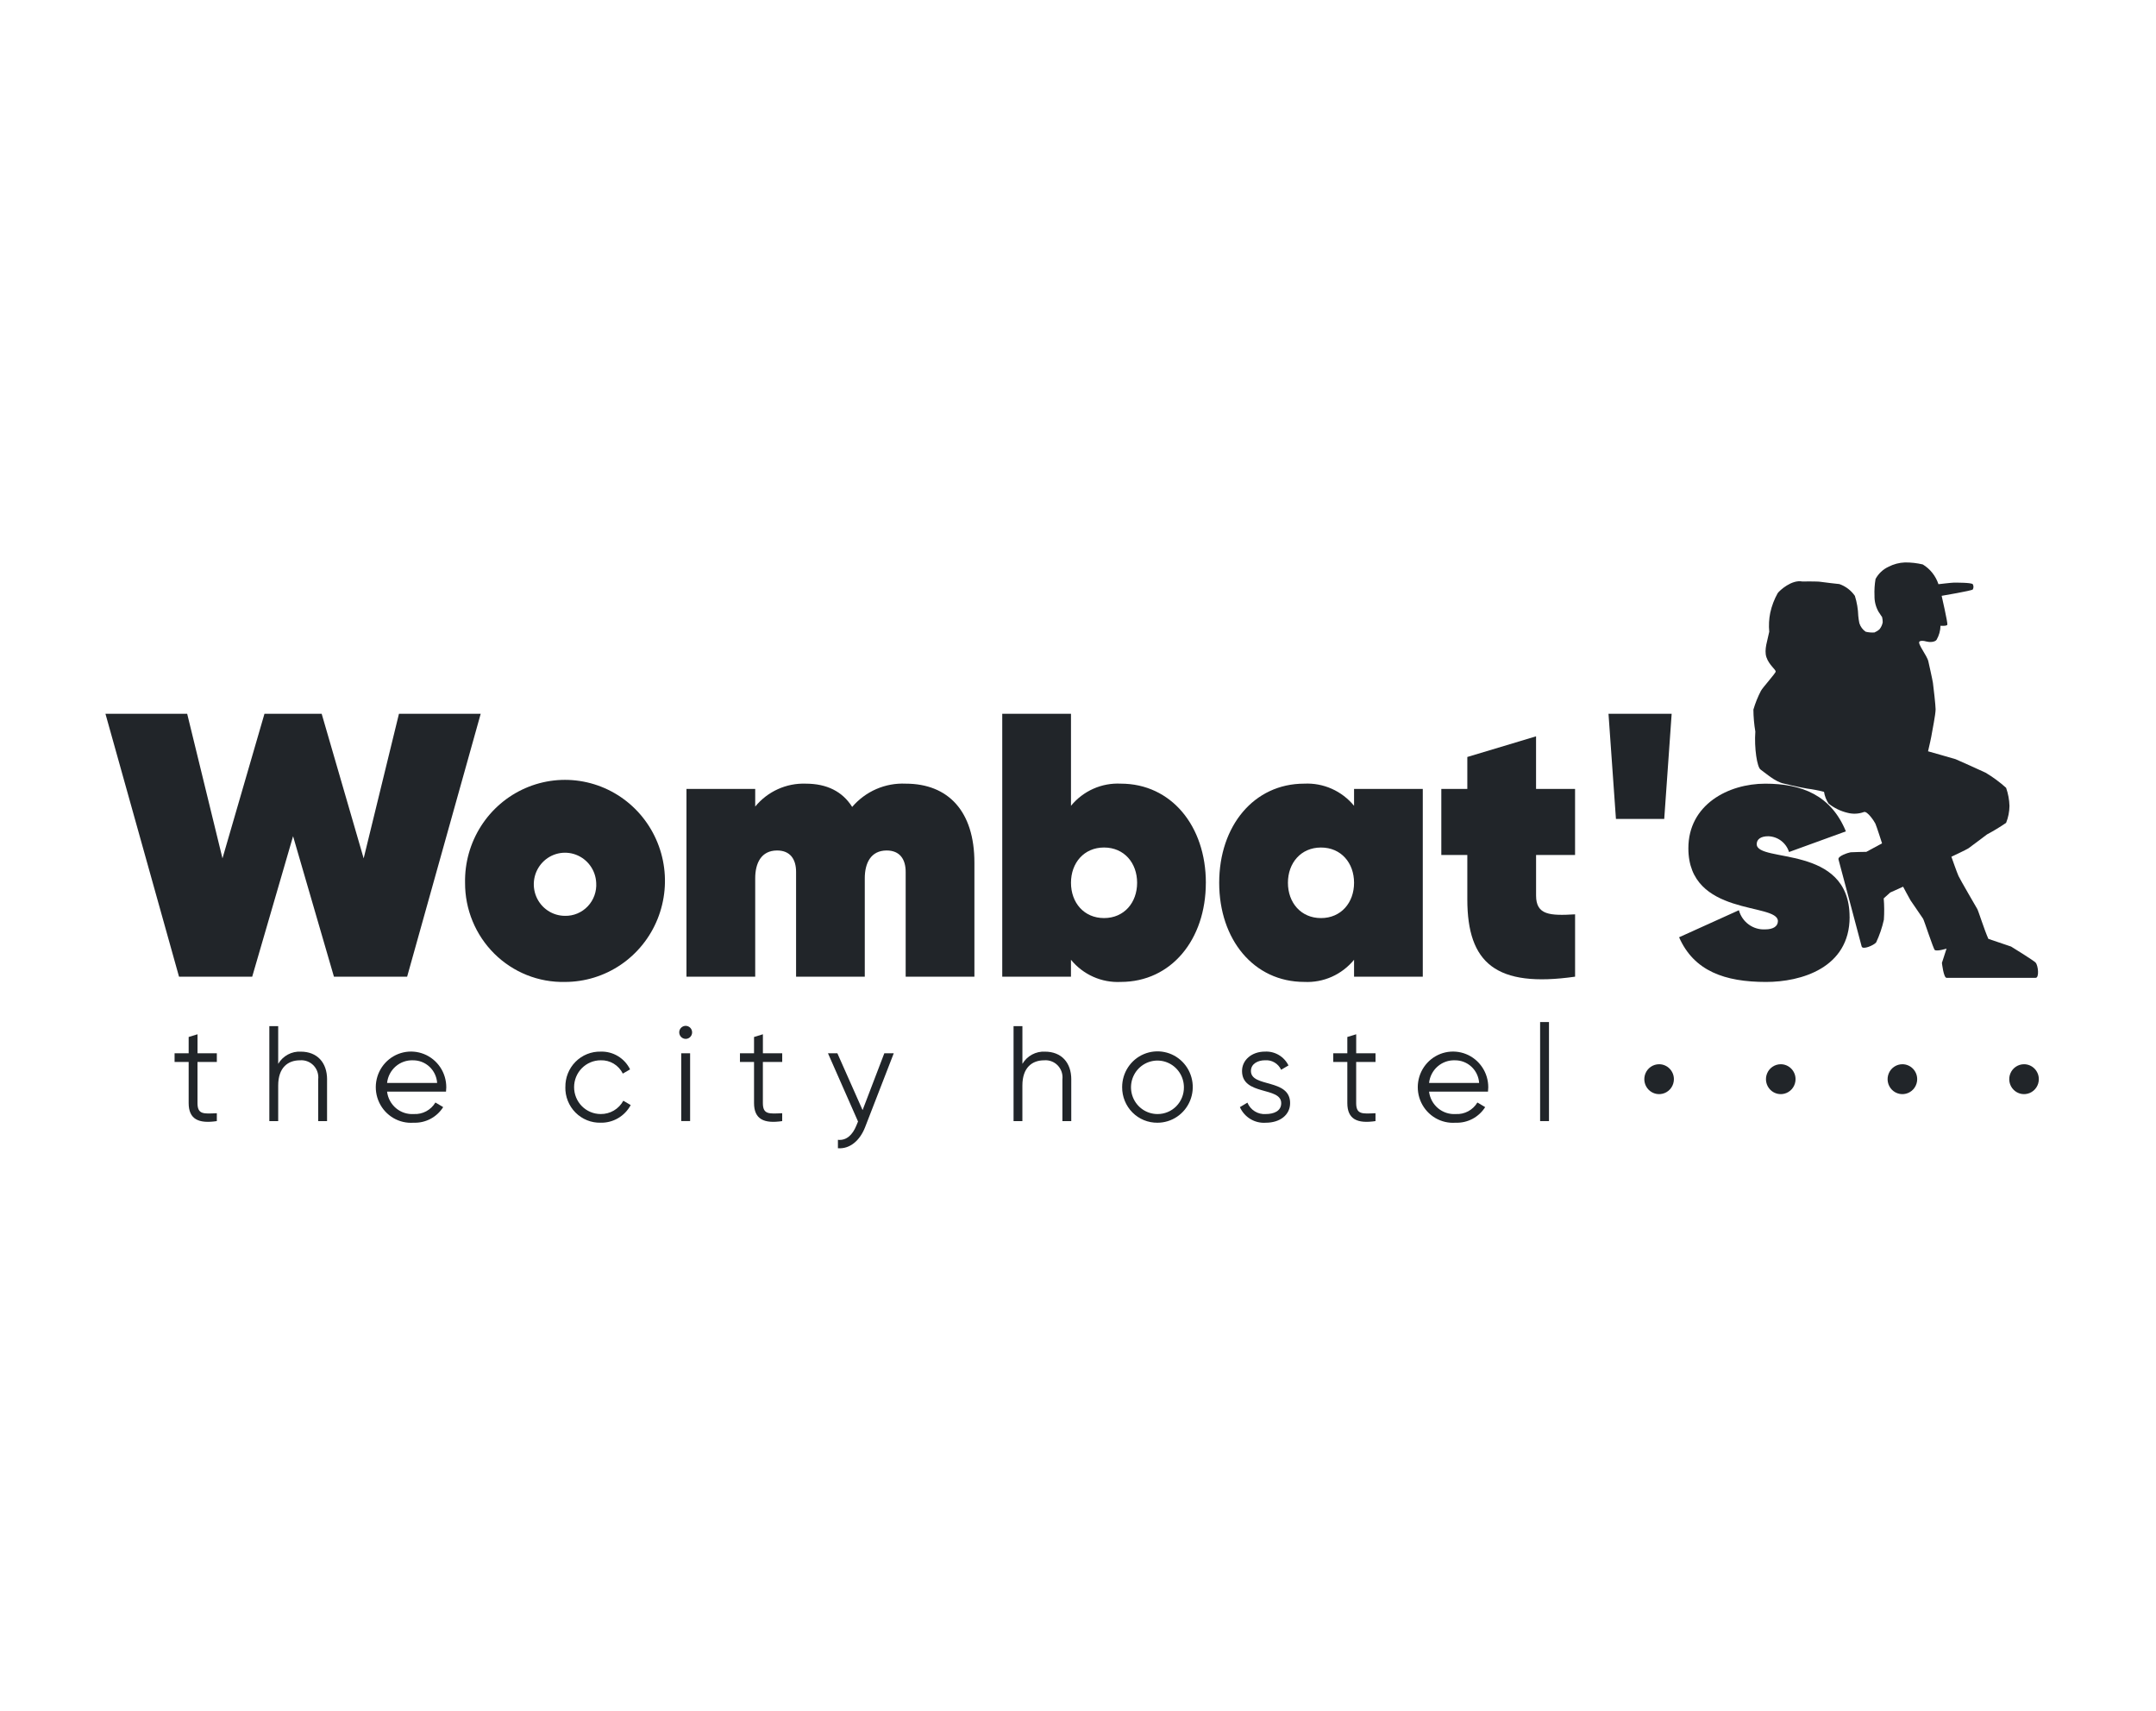 <svg xmlns="http://www.w3.org/2000/svg" width="184" height="146" viewBox="0 0 184 146" fill="none"><path d="M16.855 90.629V94.138C16.855 95.134 17.394 95.052 18.505 95.006V95.678C16.958 95.91 16.101 95.527 16.101 94.138V90.629H14.899V89.889H16.101V88.5L16.857 88.268V89.889H18.505V90.629H16.855Z" fill="#212529"></path><path d="M27.912 92.123V95.678H27.156V92.123C27.182 91.907 27.16 91.688 27.092 91.482C27.024 91.276 26.911 91.088 26.762 90.931C26.612 90.775 26.43 90.654 26.229 90.578C26.027 90.501 25.811 90.471 25.597 90.49C24.589 90.49 23.742 91.092 23.742 92.644V95.678H22.986V87.573H23.742V90.793C23.939 90.459 24.222 90.185 24.561 90.001C24.9 89.818 25.282 89.731 25.667 89.751C27.064 89.751 27.914 90.676 27.914 92.125" fill="#212529"></path><path d="M33.035 92.424H37.307C37.273 91.897 37.04 91.403 36.657 91.043C36.274 90.683 35.769 90.486 35.246 90.49C34.704 90.469 34.174 90.657 33.763 91.016C33.353 91.375 33.092 91.879 33.035 92.424ZM38.087 92.806C38.085 92.926 38.077 93.046 38.064 93.165H33.035C33.101 93.717 33.374 94.223 33.798 94.579C34.222 94.934 34.765 95.112 35.315 95.075C35.681 95.096 36.047 95.015 36.372 94.842C36.697 94.668 36.969 94.409 37.159 94.091L37.823 94.485C37.554 94.909 37.18 95.255 36.738 95.489C36.296 95.722 35.801 95.835 35.303 95.816C34.699 95.862 34.096 95.722 33.572 95.416C33.048 95.109 32.627 94.65 32.366 94.098C32.104 93.546 32.013 92.927 32.105 92.323C32.197 91.718 32.467 91.155 32.88 90.708C33.294 90.261 33.831 89.95 34.422 89.816C35.013 89.683 35.63 89.733 36.192 89.959C36.755 90.186 37.236 90.579 37.575 91.087C37.912 91.594 38.091 92.194 38.087 92.806" fill="#212529"></path><path d="M48.251 92.783C48.243 92.381 48.316 91.982 48.465 91.61C48.613 91.237 48.835 90.899 49.117 90.615C49.398 90.332 49.734 90.109 50.103 89.96C50.472 89.811 50.867 89.739 51.264 89.749C51.782 89.731 52.294 89.865 52.739 90.134C53.184 90.403 53.543 90.796 53.773 91.265L53.153 91.624C52.979 91.271 52.709 90.977 52.373 90.775C52.038 90.574 51.653 90.475 51.263 90.489C50.662 90.489 50.085 90.731 49.659 91.161C49.234 91.591 48.995 92.174 48.995 92.782C48.995 93.39 49.234 93.974 49.659 94.404C50.085 94.834 50.662 95.075 51.263 95.075C51.657 95.081 52.045 94.978 52.386 94.779C52.726 94.579 53.007 94.289 53.197 93.94L53.827 94.31C53.577 94.775 53.206 95.161 52.753 95.427C52.3 95.692 51.784 95.827 51.261 95.815C50.863 95.825 50.468 95.753 50.099 95.604C49.73 95.455 49.395 95.232 49.113 94.949C48.831 94.665 48.61 94.327 48.461 93.954C48.312 93.582 48.24 93.183 48.248 92.781" fill="#212529"></path><path d="M58.139 89.888H58.896V95.677H58.139V89.888ZM57.968 88.105C57.968 87.995 58 87.888 58.06 87.796C58.121 87.705 58.207 87.634 58.307 87.592C58.407 87.55 58.518 87.539 58.625 87.56C58.731 87.582 58.829 87.635 58.906 87.712C58.983 87.79 59.035 87.889 59.056 87.997C59.078 88.104 59.067 88.216 59.025 88.318C58.984 88.419 58.913 88.506 58.823 88.567C58.733 88.628 58.626 88.661 58.518 88.661C58.372 88.661 58.232 88.602 58.129 88.498C58.026 88.394 57.968 88.252 57.968 88.105Z" fill="#212529"></path><path d="M65.106 90.629V94.138C65.106 95.134 65.644 95.052 66.755 95.006V95.678C65.209 95.91 64.352 95.527 64.352 94.138V90.629H63.15V89.889H64.352V88.5L65.108 88.268V89.889H66.757V90.629H65.106Z" fill="#212529"></path><path d="M76.277 89.888L73.825 96.211C73.39 97.323 72.542 98.075 71.511 97.994V97.276C72.256 97.357 72.771 96.825 73.079 96.072L73.227 95.713L70.661 89.888H71.463L73.616 94.74L75.472 89.888H76.277Z" fill="#212529"></path><path d="M91.425 92.123V95.678H90.669V92.123C90.695 91.907 90.673 91.688 90.605 91.482C90.536 91.276 90.424 91.088 90.274 90.931C90.125 90.775 89.943 90.654 89.741 90.578C89.54 90.501 89.324 90.471 89.11 90.49C88.102 90.49 87.254 91.092 87.254 92.644V95.678H86.5V87.573H87.256V90.793C87.453 90.459 87.736 90.185 88.075 90.001C88.414 89.818 88.796 89.731 89.18 89.751C90.578 89.751 91.427 90.676 91.427 92.125" fill="#212529"></path><path d="M101.039 92.783C101.036 92.332 100.902 91.892 100.653 91.518C100.403 91.144 100.05 90.854 99.638 90.683C99.225 90.512 98.771 90.468 98.334 90.557C97.897 90.647 97.496 90.865 97.181 91.184C96.867 91.504 96.653 91.91 96.566 92.353C96.48 92.795 96.525 93.253 96.697 93.67C96.868 94.086 97.157 94.442 97.528 94.692C97.899 94.942 98.335 95.076 98.781 95.076C99.079 95.079 99.375 95.021 99.651 94.907C99.927 94.793 100.178 94.624 100.388 94.41C100.598 94.197 100.764 93.942 100.876 93.663C100.988 93.383 101.043 93.084 101.039 92.783ZM95.768 92.783C95.766 92.18 95.941 91.59 96.27 91.088C96.6 90.585 97.07 90.193 97.62 89.961C98.171 89.729 98.777 89.667 99.362 89.783C99.947 89.899 100.485 90.188 100.908 90.614C101.33 91.039 101.618 91.582 101.735 92.173C101.853 92.764 101.794 93.377 101.566 93.934C101.338 94.491 100.952 94.968 100.456 95.303C99.961 95.638 99.378 95.817 98.781 95.817C98.385 95.821 97.992 95.746 97.625 95.596C97.258 95.445 96.925 95.222 96.644 94.939C96.364 94.657 96.142 94.32 95.992 93.95C95.841 93.58 95.765 93.183 95.768 92.783Z" fill="#212529"></path><path d="M110.102 94.149C110.102 95.134 109.254 95.817 108.028 95.817C107.569 95.851 107.111 95.741 106.715 95.503C106.32 95.265 106.007 94.91 105.817 94.486L106.458 94.103C106.585 94.411 106.805 94.671 107.087 94.846C107.368 95.02 107.697 95.101 108.026 95.076C108.702 95.076 109.343 94.832 109.343 94.149C109.343 92.714 105.999 93.535 105.999 91.403C105.999 90.477 106.813 89.747 107.959 89.747C108.37 89.725 108.779 89.826 109.135 90.035C109.491 90.245 109.779 90.555 109.963 90.928L109.336 91.298C109.215 91.037 109.019 90.821 108.773 90.676C108.528 90.531 108.244 90.465 107.961 90.487C107.365 90.487 106.759 90.776 106.759 91.402C106.759 92.838 110.103 92.015 110.103 94.148" fill="#212529"></path><path d="M115.74 90.629V94.138C115.74 95.134 116.278 95.052 117.389 95.006V95.678C115.842 95.91 114.985 95.527 114.985 94.138V90.629H113.784V89.889H114.985V88.5L115.742 88.268V89.889H117.391V90.629H115.74Z" fill="#212529"></path><path d="M121.962 92.424H126.234C126.2 91.897 125.967 91.403 125.584 91.043C125.201 90.683 124.696 90.486 124.173 90.49C123.63 90.469 123.1 90.656 122.689 91.016C122.278 91.375 122.019 91.878 121.962 92.424ZM127.013 92.806C127.013 92.921 127.002 93.05 126.99 93.165H121.961C122.028 93.717 122.301 94.223 122.725 94.579C123.149 94.934 123.691 95.112 124.241 95.075C124.608 95.096 124.973 95.015 125.298 94.842C125.623 94.668 125.895 94.409 126.085 94.091L126.75 94.485C126.481 94.909 126.107 95.255 125.665 95.489C125.223 95.722 124.728 95.835 124.23 95.816C123.626 95.862 123.023 95.722 122.499 95.416C121.975 95.109 121.554 94.65 121.292 94.098C121.031 93.546 120.94 92.927 121.032 92.323C121.124 91.718 121.394 91.155 121.807 90.708C122.221 90.261 122.758 89.95 123.349 89.816C123.94 89.683 124.557 89.733 125.119 89.959C125.682 90.186 126.163 90.579 126.501 91.087C126.839 91.594 127.018 92.194 127.013 92.806" fill="#212529"></path><path d="M132.195 87.225H131.438V95.678H132.195V87.225Z" fill="#212529"></path><path d="M9 60.918H15.975L18.987 73.256L22.57 60.918H27.453L31.036 73.256L34.048 60.918H41.024L34.746 83.352H28.499L25.012 71.365L21.524 83.352H15.278L9 60.918Z" fill="#212529"></path><path d="M50.882 75.34C50.858 74.814 50.681 74.306 50.373 73.88C50.066 73.454 49.642 73.129 49.153 72.944C48.665 72.759 48.133 72.724 47.625 72.841C47.116 72.959 46.653 73.225 46.293 73.607C45.933 73.988 45.691 74.468 45.598 74.987C45.505 75.505 45.565 76.04 45.769 76.525C45.974 77.01 46.315 77.424 46.751 77.714C47.186 78.005 47.696 78.16 48.217 78.161C48.58 78.169 48.941 78.1 49.276 77.959C49.611 77.819 49.913 77.609 50.164 77.344C50.415 77.079 50.608 76.763 50.732 76.418C50.855 76.074 50.907 75.706 50.882 75.34ZM39.69 75.34C39.658 73.628 40.131 71.946 41.049 70.507C41.967 69.067 43.288 67.937 44.844 67.26C46.4 66.582 48.12 66.388 49.785 66.703C51.45 67.017 52.985 67.825 54.194 69.025C55.403 70.224 56.231 71.76 56.574 73.437C56.916 75.114 56.756 76.856 56.115 78.441C55.475 80.026 54.382 81.382 52.975 82.337C51.569 83.291 49.913 83.801 48.219 83.802C47.106 83.827 45.998 83.627 44.962 83.213C43.926 82.799 42.983 82.179 42.188 81.391C41.393 80.602 40.762 79.66 40.333 78.621C39.904 77.582 39.685 76.466 39.69 75.34Z" fill="#212529"></path><path d="M83.159 73.609V83.352H77.293V74.41C77.293 73.321 76.785 72.583 75.673 72.583C74.31 72.583 73.803 73.673 73.803 74.956V83.354H67.94V74.41C67.94 73.321 67.432 72.583 66.323 72.583C64.959 72.583 64.452 73.673 64.452 74.956V83.354H58.586V67.328H64.452V68.834C64.975 68.197 65.636 67.69 66.383 67.351C67.131 67.012 67.945 66.851 68.764 66.88C70.571 66.88 71.903 67.553 72.727 68.867C73.29 68.208 73.993 67.686 74.784 67.342C75.575 66.998 76.433 66.84 77.293 66.88C80.939 66.88 83.159 69.251 83.159 73.61" fill="#212529"></path><path d="M97.045 75.34C97.045 73.641 95.935 72.329 94.223 72.329C92.511 72.329 91.401 73.643 91.401 75.34C91.401 77.037 92.511 78.351 94.223 78.351C95.935 78.351 97.045 77.036 97.045 75.34ZM102.91 75.34C102.91 80.18 99.962 83.801 95.647 83.801C94.842 83.841 94.039 83.691 93.302 83.363C92.564 83.034 91.913 82.537 91.399 81.91V83.352H85.535V60.918H91.401V68.77C91.915 68.143 92.567 67.645 93.304 67.317C94.041 66.989 94.844 66.839 95.649 66.879C99.962 66.879 102.912 70.501 102.912 75.34" fill="#212529"></path><path d="M115.56 75.341C115.56 73.642 114.45 72.33 112.738 72.33C111.026 72.33 109.916 73.644 109.916 75.341C109.916 77.037 111.026 78.352 112.738 78.352C114.45 78.352 115.56 77.037 115.56 75.341ZM121.425 67.329V83.354H115.56V81.91C115.045 82.537 114.394 83.034 113.656 83.363C112.918 83.691 112.115 83.841 111.31 83.8C106.998 83.8 104.05 80.179 104.05 75.34C104.05 70.501 106.998 66.879 111.31 66.879C112.115 66.839 112.919 66.989 113.656 67.317C114.394 67.645 115.046 68.143 115.56 68.77V67.328L121.425 67.329Z" fill="#212529"></path><path d="M131.094 72.968V76.43C131.094 78.096 132.267 78.16 134.423 78.032V83.353C127.67 84.314 125.226 82.198 125.226 76.75V72.968H123.007V67.328H125.226V64.603L131.092 62.841V67.328H134.421V72.968H131.094Z" fill="#212529"></path><path d="M137.275 60.918H142.665L142.031 69.892H137.91L137.275 60.918Z" fill="#212529"></path><path d="M157.853 78.257C157.853 82.615 153.699 83.803 150.719 83.803C147.199 83.803 144.568 82.873 143.299 79.99L148.403 77.681C148.537 78.173 148.833 78.604 149.243 78.901C149.652 79.199 150.15 79.345 150.654 79.316C151.32 79.316 151.732 79.06 151.732 78.611C151.732 77.008 144.091 78.258 144.091 72.393C144.091 68.676 147.484 66.881 150.654 66.881C153.794 66.881 156.266 67.874 157.534 70.951L152.683 72.714C152.562 72.331 152.325 71.996 152.007 71.754C151.689 71.513 151.304 71.378 150.906 71.368C150.272 71.368 149.924 71.624 149.924 72.041C149.924 73.675 157.85 72.009 157.85 78.258" fill="#212529"></path><path d="M173.73 82.161C173.948 82.398 174.05 83.451 173.73 83.451H166.124C165.87 83.451 165.73 82.176 165.73 82.176L166.124 80.958C166.124 80.958 165.343 81.208 165.122 81.079C165.01 81.013 164.221 78.574 164.126 78.413C164.056 78.297 163.127 76.959 163.052 76.841C162.96 76.694 162.417 75.673 162.417 75.673L161.319 76.169L160.98 76.474L160.762 76.671C160.813 77.276 160.817 77.885 160.776 78.491C160.628 79.162 160.406 79.815 160.113 80.435C159.904 80.68 158.963 81.085 158.88 80.773C158.507 79.4 157.345 74.963 156.903 73.348C156.823 73.052 157.749 72.767 157.94 72.736C158.059 72.718 159.278 72.7 159.278 72.7L160.62 71.975C160.62 71.975 160.157 70.522 160.051 70.291C159.965 70.105 159.366 69.199 159.076 69.3C158.623 69.467 158.131 69.489 157.665 69.365C157.08 69.225 156.532 68.959 156.059 68.584C155.858 68.282 155.725 67.94 155.668 67.58C155.198 67.457 154.72 67.364 154.238 67.303C153.472 67.177 152.27 66.88 152.27 66.88C151.504 66.744 150.584 65.902 150.254 65.677C149.953 65.473 149.704 63.837 149.806 62.433C149.701 61.813 149.646 61.186 149.641 60.558C149.803 60.003 150.019 59.466 150.286 58.954C150.422 58.69 151.544 57.45 151.544 57.313C151.544 57.134 150.974 56.748 150.753 56.091C150.533 55.434 150.858 54.631 150.992 53.916C150.942 53.374 150.971 52.828 151.079 52.294C151.207 51.708 151.421 51.144 151.714 50.622C151.884 50.386 152.905 49.453 153.811 49.625C153.811 49.625 155.147 49.608 155.366 49.654C155.528 49.689 156.981 49.847 156.981 49.847C157.515 50.034 157.977 50.386 158.301 50.853C158.476 51.408 158.573 51.986 158.591 52.568C158.61 52.774 158.641 52.979 158.683 53.181C158.775 53.48 158.965 53.738 159.221 53.913C159.467 53.974 159.721 53.995 159.973 53.976C160.131 53.91 160.277 53.818 160.404 53.703C160.544 53.53 160.638 53.324 160.677 53.104C160.676 52.955 160.659 52.806 160.624 52.661C160.587 52.6 160.546 52.541 160.501 52.484C160.477 52.452 160.363 52.256 160.333 52.231C160.089 51.812 159.965 51.333 159.976 50.846C159.954 50.365 159.984 49.884 160.066 49.41C160.313 48.955 160.698 48.591 161.165 48.374C161.602 48.146 162.084 48.018 162.576 48C163.087 47.996 163.597 48.054 164.095 48.171C164.726 48.553 165.201 49.151 165.434 49.857C165.434 49.857 166.568 49.724 166.746 49.724C166.998 49.724 168.224 49.716 168.363 49.857C168.402 49.926 168.422 50.004 168.422 50.083C168.422 50.162 168.402 50.24 168.363 50.309C168.253 50.42 165.707 50.849 165.707 50.849C165.707 50.849 166.243 53.182 166.193 53.316C166.142 53.45 165.609 53.403 165.609 53.403C165.6 53.825 165.485 54.239 165.273 54.603C165.122 54.814 164.66 54.82 164.421 54.751C164.112 54.661 163.889 54.676 163.811 54.755C163.626 54.942 164.463 55.943 164.573 56.45C164.616 56.648 164.917 57.972 164.962 58.278C165.015 58.635 165.191 60.238 165.191 60.529C165.191 60.993 164.894 62.417 164.875 62.571C164.843 62.82 164.648 63.693 164.546 64.118C164.546 64.118 166.665 64.717 166.895 64.791C167.011 64.828 169.221 65.832 169.46 65.946C170.082 66.317 170.667 66.748 171.207 67.233C171.382 67.729 171.479 68.25 171.495 68.777C171.49 69.274 171.392 69.765 171.207 70.226C170.682 70.584 170.138 70.913 169.578 71.212C169.376 71.353 168.205 72.257 167.996 72.396C167.802 72.526 166.538 73.116 166.538 73.116C166.538 73.116 167.013 74.476 167.147 74.764C167.289 75.072 168.633 77.376 168.75 77.583C168.852 77.763 169.348 79.357 169.694 80.125L171.633 80.783C171.633 80.783 173.551 81.96 173.732 82.157" fill="#212529"></path><path d="M142.856 92.101C142.856 92.353 142.782 92.6 142.643 92.81C142.505 93.02 142.307 93.183 142.077 93.28C141.846 93.376 141.592 93.402 141.347 93.353C141.102 93.303 140.877 93.182 140.701 93.003C140.524 92.825 140.404 92.597 140.355 92.35C140.307 92.102 140.332 91.846 140.427 91.613C140.523 91.379 140.685 91.18 140.892 91.04C141.1 90.9 141.344 90.825 141.594 90.825C141.928 90.825 142.25 90.959 142.486 91.199C142.723 91.438 142.856 91.763 142.856 92.101Z" fill="#212529"></path><path d="M153.238 92.101C153.238 92.353 153.164 92.6 153.025 92.81C152.886 93.02 152.689 93.183 152.458 93.28C152.228 93.376 151.974 93.402 151.729 93.353C151.484 93.303 151.259 93.182 151.082 93.003C150.906 92.825 150.786 92.597 150.737 92.35C150.688 92.102 150.713 91.846 150.809 91.613C150.904 91.379 151.066 91.18 151.274 91.04C151.481 90.9 151.725 90.825 151.975 90.825C152.31 90.825 152.631 90.959 152.868 91.199C153.105 91.438 153.238 91.763 153.238 92.101Z" fill="#212529"></path><path d="M163.619 92.101C163.619 92.353 163.544 92.6 163.406 92.81C163.267 93.02 163.07 93.183 162.839 93.28C162.608 93.376 162.355 93.402 162.11 93.353C161.865 93.303 161.64 93.182 161.463 93.003C161.287 92.825 161.167 92.597 161.118 92.35C161.069 92.102 161.094 91.846 161.19 91.613C161.285 91.379 161.447 91.18 161.655 91.04C161.862 90.9 162.106 90.825 162.356 90.825C162.691 90.825 163.012 90.959 163.249 91.199C163.486 91.438 163.619 91.763 163.619 92.101Z" fill="#212529"></path><path d="M174 92.101C174 92.353 173.926 92.6 173.787 92.81C173.649 93.02 173.451 93.183 173.221 93.28C172.99 93.376 172.736 93.402 172.491 93.353C172.246 93.303 172.021 93.182 171.845 93.003C171.668 92.825 171.548 92.597 171.499 92.35C171.451 92.102 171.476 91.846 171.571 91.613C171.667 91.379 171.829 91.18 172.036 91.04C172.244 90.9 172.488 90.825 172.738 90.825C173.072 90.825 173.393 90.959 173.63 91.199C173.867 91.438 174 91.763 174 92.101Z" fill="#212529"></path></svg>
